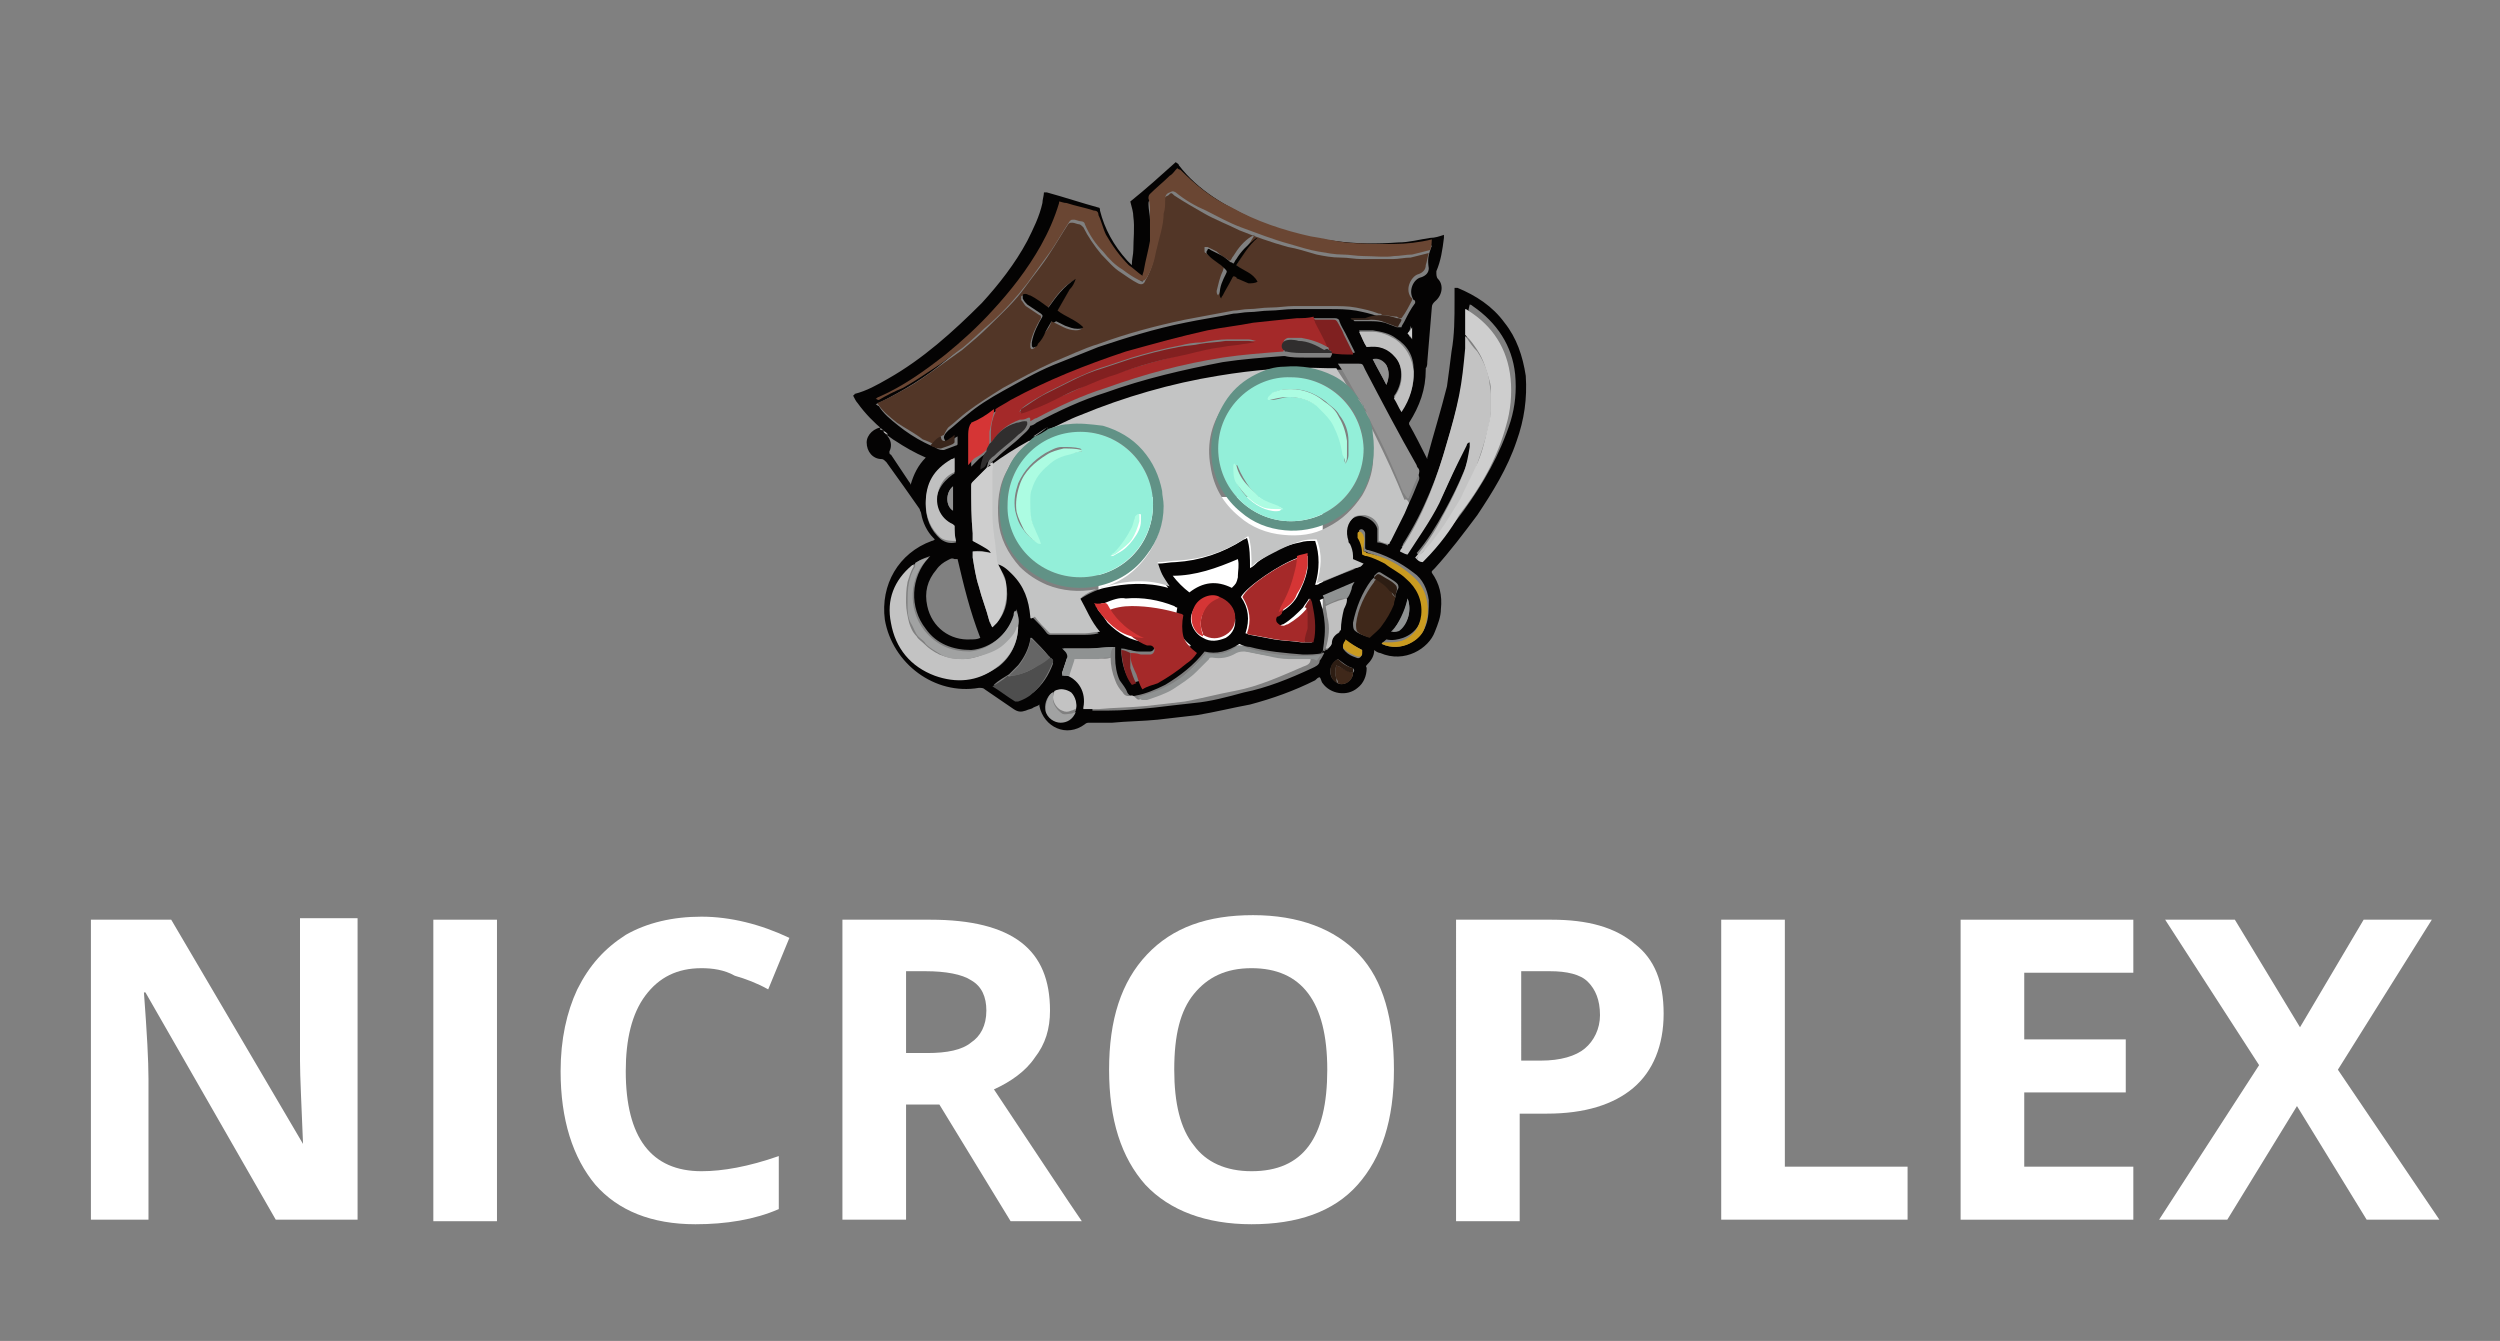 <?xml version="1.0" encoding="utf-8"?>
<!-- Generator: Adobe Illustrator 26.5.0, SVG Export Plug-In . SVG Version: 6.00 Build 0)  -->
<svg version="1.1" id="Layer_1" xmlns="http://www.w3.org/2000/svg" xmlns:xlink="http://www.w3.org/1999/xlink" x="0px" y="0px"
	 viewBox="0 0 165 88.5" style="enable-background:new 0 0 165 88.5;" xml:space="preserve">
<rect x="0" y="0" width="165" height="88.5" fill="#808080" stroke="none"/>
<style type="text/css">
	.st0{fill:#FFFFFF;}
	.st1{fill:#040303;}
	.st2{fill:#C0C0C0;}
	.st3{fill:#523627;}
	.st4{fill:#C3C4C4;}
	.st5{fill:#A42929;}
	.st6{fill:#C4C3C3;}
	.st7{fill:#6A4633;}
	.st8{fill:#C3C3C3;}
	.st9{fill:#CECECE;}
	.st10{fill:#A52929;}
	.st11{fill:#929292;}
	.st12{fill:#A1A2A2;}
	.st13{fill:#3F281A;}
	.st14{fill:#8F9292;}
	.st15{fill:#4E4E4E;}
	.st16{fill:#CA9B20;}
	.st17{fill:#D53535;}
	.st18{fill:#7F2020;}
	.st19{fill:#302E2E;}
	.st20{fill:#656565;}
	.st21{fill:#39251B;}
	.st22{fill:#2D1D13;}
	.st23{fill:#030201;}
	.st24{fill:#619286;}
	.st25{fill:#822020;}
	.st26{fill:#93EFD9;}
	.st27{fill:#ACFCE2;}
	.st28{enable-background:new    ;}
</style>
<g>
	<rect x="72.5" y="32.8" class="st0" width="14.8" height="9.8"/>
	<g>
		<g>
			<path class="st1" d="M58.3,28.4c-0.6-0.5-1.2-1.1-1.7-1.8c-0.1-0.1-0.2-0.3-0.3-0.5c0,0,0.1,0,0.1-0.1c0.8-0.2,1.5-0.6,2.2-1
				c2.3-1.3,4.3-3.1,6.2-5c1.1-1.2,2.2-2.6,3-4.1c0.4-0.8,0.8-1.6,1-2.5c0-0.2,0.1-0.5,0.1-0.7c0,0,0.1,0,0.2,0
				c1.1,0.3,2.3,0.7,3.4,1c0.1,0,0.1,0.1,0.1,0.2c0.3,1.2,0.9,2.3,1.8,3.3c0.1,0.1,0.1,0.1,0.3,0.3c0-0.4,0.1-0.7,0.1-1
				c0-0.7,0.1-1.5,0-2.2c0-0.3-0.1-0.6-0.2-1c1-0.8,2-1.7,3-2.6c0.1,0.1,0.2,0.1,0.2,0.2c1.3,1.7,3.1,2.7,5,3.6
				c1.7,0.7,3.4,1.2,5.3,1.4c1.4,0.2,2.8,0.2,4.2,0.1c0.7,0,1.4-0.2,2.1-0.3c0.3,0,0.6-0.1,0.9-0.2c0,0.1,0,0.1,0,0.2
				c-0.1,0.8-0.2,1.5-0.5,2.2c0,0,0,0.1,0,0.1c0,0.1,0,0.3,0.1,0.4c0.4,0.4,0.3,1.1-0.2,1.5c-0.1,0.1-0.2,0.2-0.2,0.4
				c-0.1,1.2-0.2,2.4-0.3,3.6c0,0.1,0,0.3-0.1,0.4c0,0,0,0.1,0,0.1c0,1.3-0.4,2.4-1.1,3.5c0,0,0,0,0,0.1c0.4,0.7,0.8,1.5,1.2,2.3
				c0,0,0-0.1,0-0.1c0.4-1.5,0.9-3.1,1.3-4.7c0.1-0.7,0.2-1.5,0.3-2.3C96,22.1,96,21,96,19.8c0-0.2,0-0.5,0-0.8c0.1,0,0.1,0,0.2,0
				c1.2,0.5,2.3,1.2,3.1,2.3c0.8,1,1.2,2.2,1.4,3.5c0.1,1.5-0.1,2.9-0.6,4.3c-0.6,1.8-1.6,3.4-2.6,4.9c-0.9,1.2-1.8,2.4-2.8,3.5
				c0,0-0.1,0.1-0.2,0.2c0,0,0,0.1,0,0.1c0.5,0.7,0.7,1.5,0.6,2.4c0,0.5-0.2,1-0.4,1.5c-0.4,1.1-2,2.1-3.6,1.4
				c-0.1,0-0.3-0.1-0.4-0.2c0,0.4-0.2,0.7-0.5,1c-0.1,0.1,0,0.1,0,0.2c0,0.5-0.2,1-0.6,1.3c-0.7,0.6-1.8,0.4-2.3-0.3
				c-0.1-0.1-0.1-0.3-0.2-0.4c-0.1,0-0.2,0.1-0.3,0.2c-1.4,0.7-2.8,1.2-4.3,1.6c-1.1,0.2-2.3,0.5-3.5,0.7c-0.9,0.1-1.7,0.2-2.6,0.3
				c-1,0.1-2,0.1-3,0.2c-0.5,0-1,0-1.5,0c-0.1,0-0.2,0-0.3,0.1c-1.2,0.9-2.7,0.2-3-1.2c0,0,0,0,0-0.1c-0.1,0.1-0.2,0.1-0.4,0.2
				c-0.1,0.1-0.3,0.1-0.5,0.2c-0.3,0.1-0.5,0.1-0.8-0.1c-0.6-0.4-1.3-0.9-1.9-1.3c-0.1-0.1-0.2-0.1-0.4-0.1
				c-2.9,0.5-5.7-1.6-6.2-4.5c-0.3-2.3,0.9-4.4,3.1-5.2c0,0,0.1,0,0.2-0.1c0,0-0.1-0.1-0.1-0.1c-0.4-0.4-0.7-1-0.8-1.6
				c0-0.1-0.1-0.2-0.1-0.3c-0.7-1-1.4-2-2.2-3.1c-0.1-0.1-0.2-0.2-0.3-0.2c-0.6,0-1-0.5-1-1.1c0-0.5,0.5-1,1.1-1
				C57.9,28.3,58.1,28.4,58.3,28.4c0,0.1,0.1,0.2,0.2,0.3c0.3,0.3,0.4,0.7,0.2,1.1c0,0.1,0,0.2,0.1,0.2c0.4,0.6,0.8,1.2,1.2,1.8
				c0,0,0.1,0.1,0.1,0.2c0.2-0.7,0.5-1.3,1-1.8c-0.7-0.3-1.4-0.7-2-1.1c-0.2-0.1-0.4-0.3-0.6-0.4C58.6,28.6,58.4,28.5,58.3,28.4z
				 M87.4,43c0,0-0.1,0-0.1,0.1c-0.4,0.1-0.9,0.1-1.3,0.1c-1.2-0.1-2.4-0.2-3.5-0.5c-0.2,0-0.5-0.1-0.7-0.2C81,43,80.3,43.2,79.5,43
				c0,0,0,0,0,0c-0.7,0.9-1.6,1.6-2.6,2.2c-0.6,0.3-1.3,0.6-1.9,0.7c-0.3,0.1-0.5,0-0.6-0.2c-0.1-0.3-0.3-0.5-0.5-0.8
				c-0.2-0.4-0.3-1-0.3-1.5c0-0.2,0-0.5,0-0.7c-0.6,0-1.1,0.1-1.7,0.1c-0.5,0-1.1,0-1.7,0c0.1,0.1,0.1,0.1,0.2,0.2
				c0.1,0.1,0.2,0.3,0.1,0.5c-0.1,0.3-0.2,0.6-0.3,0.9c0,0,0,0.1,0,0.2c0.2,0,0.3,0,0.5,0c0,0,0.1,0,0.1,0c0.9,0.3,1.5,1.2,1.3,2.2
				c0,0,0,0.1,0,0.1c0.3,0,0.7,0,1,0c1,0,2.1-0.1,3.1-0.2c0.8-0.1,1.7-0.2,2.6-0.3c1.1-0.1,2.2-0.4,3.3-0.7c1.5-0.3,3-0.9,4.5-1.6
				c0.2-0.1,0.5-0.2,0.5-0.5c0.1-0.1,0.2-0.3,0.3-0.5C87.3,43.1,87.3,43,87.4,43C87.4,42.9,87.4,42.9,87.4,43l0.1-0.1
				c0.2,0,0.2-0.2,0.3-0.3c0-0.3,0.2-0.6,0.5-0.8c0,0,0.1,0,0.1-0.1c0-0.5,0-0.9,0.2-1.4c0-0.2,0.1-0.4,0.2-0.6
				c0.1-0.2,0.1-0.3,0.2-0.5c0.1-0.2,0.2-0.3,0.2-0.5c0,0,0,0,0,0c-0.7,0.3-1.4,0.6-2.1,0.9c0.1,0.2,0.1,0.4,0.2,0.6
				c0,0.2,0.1,0.5,0.1,0.7c0.1,0.7,0,1.4-0.1,2.1C87.4,42.9,87.4,42.9,87.4,43z M89.3,44.4c0.1-0.1,0.1-0.2,0-0.3
				c-0.4-0.1-0.7-0.4-1-0.6c-0.3,0.2-0.5,0.5-0.5,0.8c0,0.4,0.2,0.6,0.5,0.8C88.7,45.3,89.3,44.9,89.3,44.4z M69.5,45.7L69.5,45.7
				c-0.3,0.1-0.6,0.7-0.5,1.1c0.1,0.4,0.5,0.8,1,0.8c0.4,0,0.8-0.2,1-0.7c0.1-0.3,0-0.8-0.3-1.1C70.4,45.5,69.9,45.4,69.5,45.7
				C69.6,45.7,69.6,45.7,69.5,45.7z M87.9,23.2c0.5,0,1,0,1.5,0.1c0,0,0-0.1,0-0.1c-0.2-0.4-0.4-0.8-0.6-1.2
				c-0.1-0.2-0.3-0.5-0.4-0.8c0-0.1-0.1-0.2-0.3-0.2c-0.4,0-0.9,0-1.3,0c-0.4,0-0.7,0-1.1,0.1c-0.9,0.1-1.9,0.2-2.9,0.3
				c-1,0.1-2,0.3-3,0.5c-1.8,0.3-3.6,0.8-5.4,1.4c-2.6,0.8-5.1,1.9-7.6,3.2c-0.3,0.2-0.7,0.4-1,0.6c-0.5,0.3-1,0.6-1.5,0.9
				c0,0-0.1,0.1-0.1,0.2c0,0.2-0.1,0.5-0.1,0.7c0,0.6,0,1.2,0,1.7c0,0,0,0.1,0,0.2c0.2-0.2,0.3-0.3,0.5-0.5c0.2-0.2,0.5-0.4,0.7-0.5
				c0,0.1,0,0.1,0,0.2c0,0.3-0.1,0.6-0.2,0.9c-0.3,0.3-0.6,0.6-0.9,0.9c-0.1,0.1-0.1,0.1-0.1,0.3c0,1,0,2.1,0.1,3.1
				c0,0.2,0,0.4,0,0.5c0.9,0.4,1.1,0.5,1.2,0.8c-0.4-0.1-0.7-0.2-1.2-0.1c0,0.1,0,0.2,0,0.4c0.1,0.6,0.2,1.3,0.4,1.9
				c0.2,0.8,0.5,1.5,0.7,2.3c0,0.1,0.1,0.2,0.2,0.4c0.1-0.1,0.2-0.2,0.3-0.3c0.6-0.7,0.8-1.6,0.6-2.6c0-0.4-0.3-0.8-0.5-1.2
				c0-0.1-0.1-0.2-0.1-0.3c0.4,0.1,0.8,0.4,1.1,0.7c0.7,0.8,1.1,1.7,1.2,2.8c0,0.1,0,0.2,0.1,0.3c0.3,0.3,0.6,0.6,0.9,1
				c0,0,0.1,0.1,0.2,0.1c0.7,0,1.5,0,2.2,0c0.3,0,0.6,0,1-0.1c-0.6-0.6-0.9-1.4-1.3-2.2c0.4-0.3,1.2-0.7,1.7-0.8
				c1.4-0.3,2.8-0.4,4.2,0c-0.2-0.3-0.4-0.5-0.5-0.8c-0.1-0.2-0.2-0.5-0.3-0.8c0,0,0.1,0,0.1,0c0.4,0,0.8-0.1,1.2-0.1
				c1.6-0.1,3.1-0.6,4.5-1.5c0,0,0.1,0,0.2-0.1c0.2,0.6,0.2,1.3,0.2,2c0.2-0.1,0.4-0.3,0.5-0.4c0.8-0.6,1.7-1.1,2.8-1.3
				c0.3-0.1,0.6-0.1,1-0.1c0.3,0.9,0.3,1.9,0,2.9c0.1,0,0.2,0,0.3-0.1c0.7-0.3,1.4-0.6,2.2-0.9c0.2-0.1,0.3-0.2,0.5-0.2
				c0,0,0.1-0.1,0.1-0.1c-0.2-0.1-0.5-0.2-0.7-0.3c0-0.1,0-0.1,0-0.2c0-0.3,0-0.5-0.2-0.8c0,0-0.1-0.1-0.1-0.2
				c-0.3-0.6-0.1-1.2,0.4-1.6c0.2-0.1,0.4-0.2,0.7-0.1c0.4,0.1,0.8,0.4,0.9,0.8c0,0.2,0,0.5,0,0.7c0,0.1,0,0.2,0,0.2
				c0.2,0,0.5,0.1,0.7,0.2c0-0.1,0.1-0.1,0.1-0.2c0.3-0.6,0.6-1.2,0.9-1.8c0.1-0.2,0.2-0.4,0.3-0.7c0,0,0-0.1,0.1-0.1
				c0.2-0.4,0.4-0.9,0.6-1.4c0.1-0.2,0.1-0.3,0-0.5c0-0.1-0.1-0.2-0.1-0.2c-1.1-2.1-2.2-4.2-3.4-6.3c-0.2-0.4-0.1-0.4-0.6-0.4
				c0,0,0,0-0.1,0c-0.4,0-0.7,0-1.1,0c-0.2,0-0.4,0-0.6,0c-2.4,0-4.8,0.1-7.2,0.5c-3.1,0.5-6.2,1.4-9.1,2.6c-0.7,0.3-1.4,0.7-2.2,1
				c-0.3,0.1-0.6,0.3-0.9,0.5c-0.1,0-0.2,0.1-0.3,0.1c-0.8,0.5-1.7,1-2.5,1.6c-0.1,0-0.2,0.1-0.3,0.2c0,0,0-0.1,0.1-0.2
				c0.1-0.2,0.3-0.3,0.5-0.5c0.5-0.5,1.1-0.9,1.6-1.4c0.2-0.2,0.5-0.4,0.6-0.7c0.1,0,0.3-0.1,0.4-0.2c1.5-0.8,3-1.5,4.6-2
				c2.5-0.9,5.1-1.5,7.7-2c1.3-0.2,2.7-0.3,4-0.4c0,0,0.1,0,0.1,0c0.4,0.1,0.9,0.1,1.3,0.1c0.3,0,0.6,0,1,0c0.2,0,0.5,0,0.7,0
				C88,23.3,87.9,23.2,87.9,23.2z M79.4,42.1c0.5,0.3,1,0.2,1.5,0c0.5-0.3,0.7-0.8,0.6-1.4s-0.4-0.9-1-1.1c-0.5-0.2-1.5,0-1.8,0.8
				C78.4,41,78.8,41.8,79.4,42.1z M69.3,43.4C69.3,43.3,69.2,43.3,69.3,43.4c-0.4-0.5-0.8-0.9-1.2-1.3c0,0,0,0-0.1,0
				c0,0,0,0.1,0,0.1c-0.1,0.6-0.4,1.2-0.8,1.7c-0.2,0.2-0.4,0.4-0.6,0.6c-0.3,0.2-0.7,0.4-1,0.7c0.5,0.3,1,0.7,1.5,1
				c0,0,0.1,0,0.2,0c0.3-0.2,0.6-0.3,0.9-0.5c0.6-0.5,1-1.1,1.3-1.9C69.5,43.6,69.5,43.5,69.3,43.4z M92.1,39.4
				c0-0.2,0.1-0.4,0.2-0.6c0-0.1,0-0.2-0.1-0.3c-0.2-0.2-0.6-0.4-0.9-0.6C91,37.7,91,37.7,90.7,38c0,0,0,0.1,0,0.1
				c0,0-0.1,0.1-0.2,0.2c-0.6,0.8-1,1.8-1.2,2.8c0,0.2,0,0.4,0.1,0.5c0.2,0.2,0.5,0.3,0.8,0.4c0.3-0.2,0.6-0.5,0.8-0.8
				c0.3-0.4,0.6-0.9,0.8-1.4C92,39.8,92,39.6,92.1,39.4z M85.7,36.8c-1.2,0.4-3.4,1.9-3.8,2.6c0.5,0.7,0.6,1.5,0.3,2.4
				c0.1,0,0.2,0.1,0.3,0.1c0.5,0.1,1.1,0.2,1.6,0.3c0.6,0.1,1.2,0.1,1.8,0.2h0c0,0,0,0,0.1,0c0.1,0,0.3,0,0.5,0c0.1,0,0.1,0,0.1-0.1
				c0-0.3,0.1-0.7,0.1-1c0-0.5-0.1-1-0.2-1.5c0-0.1,0-0.1-0.1-0.3c-0.1,0.2-0.3,0.4-0.4,0.6c-0.4,0.4-0.8,0.8-1.3,1.1
				c-0.1,0-0.2,0.1-0.3,0.1c-0.1,0-0.3,0-0.4-0.2c-0.1-0.1,0-0.3,0-0.4c0,0,0.1-0.1,0.2-0.1c0,0,0.1-0.1,0.1-0.1
				c0.5-0.2,1-0.6,1.3-1.1c0.3-0.6,0.6-1.2,0.7-1.9c0-0.2,0-0.5,0-0.8C86.1,36.6,85.9,36.7,85.7,36.8z M67.2,41.3
				c0-0.4,0-0.7-0.1-1.1c0,0.1-0.1,0.2-0.1,0.3c-0.4,1.3-1.6,2.3-2.9,2.4c-1.2,0-2.3-0.4-3-1.4c-1.1-1.4-1-3.4,0.2-4.7
				c0,0,0,0,0.1-0.1c-0.3,0.1-0.6,0.2-0.9,0.4c0,0-0.1,0-0.1,0.1c-1.2,1-1.7,2.2-1.4,3.8c0.3,1.7,1.3,2.9,2.9,3.5
				c1.4,0.5,2.7,0.4,4-0.5C66.7,43.4,67.2,42.4,67.2,41.3z M72.9,39.8c-0.2,0-0.4,0.1-0.5,0.3c0,0,0,0.1,0.1,0.2
				c0.2,0.2,0.4,0.5,0.6,0.8c0.7,0.7,1.5,1.2,2.6,1.3c0.1,0,0.2,0,0.2,0c0.2,0,0.3,0.2,0.3,0.3c0,0.1-0.1,0.3-0.3,0.3
				c-0.1,0-0.2,0-0.3,0c-0.1,0-0.2,0-0.3,0c-0.2,0-0.4,0-0.7-0.1c-0.2,0-0.3-0.1-0.6-0.1c0,1,0.3,1.8,0.7,2.3c0.1,0,0.2-0.1,0.3-0.1
				c0.3-0.1,0.7-0.2,1-0.4c0.7-0.3,1.3-0.8,1.9-1.3c0.2-0.2,0.5-0.4,0.7-0.7c-0.4-0.3-0.7-0.7-0.9-1.1c-0.1-0.5-0.1-0.9,0-1.4
				c0,0-0.1,0-0.2-0.1c-1-0.4-2.1-0.6-3.2-0.5C73.9,39.4,73.4,39.6,72.9,39.8z M96.8,21.9c0,0.3,0,0.5,0,0.8c-0.1,1-0.2,2.1-0.4,3.1
				c-0.2,1-0.5,2.1-0.8,3.1c-0.7,2.5-1.6,4.8-3,7c0,0,0,0.1-0.1,0.2c0.2,0.1,0.3,0.1,0.5,0.2c0,0,0,0,0,0c0.8-1.1,1.5-2.2,2.1-3.4
				c0.4-0.8,0.8-1.7,1.2-2.6c0.2-0.4,0.4-0.8,0.6-1.2c0-0.1,0.1-0.2,0.2-0.2c0,0.1,0,0.2,0,0.3c0,0.6-0.2,1.1-0.4,1.7
				c-0.4,1-0.9,2-1.4,2.9c-0.5,0.9-1.1,1.9-1.8,2.7c0,0,0,0,0,0c0,0,0.1,0.1,0.1,0.1c0.1,0.1,0.2,0.2,0.3,0.3c0,0,0.1-0.1,0.1-0.1
				c0.9-1,1.8-2,2.6-3.1c1.3-1.8,2.4-3.7,3.1-5.9c0.3-1,0.4-2,0.3-3.1c-0.2-1.9-1.2-3.4-2.8-4.5c0,0-0.1-0.1-0.2-0.1
				C96.8,20.9,96.8,21.4,96.8,21.9z M94.4,16.5c0-0.1,0.1-0.2,0.1-0.3c-0.8,0.2-1.7,0.3-2.5,0.3c-1,0-2.1,0-3.2-0.1
				c-0.8-0.1-1.5-0.2-2.3-0.4c-1.8-0.4-3.6-1-5.2-1.9c-1.2-0.7-2.4-1.5-3.4-2.5c0,0-0.1-0.1-0.2-0.1c-0.2,0.1-0.3,0.3-0.5,0.5
				c-0.4,0.4-0.9,0.8-1.3,1.2c-0.1,0.1-0.1,0.1-0.1,0.3c0,0.3,0.1,0.7,0.1,1c0,0.5,0,1,0,1.5c0,0.1,0,0.2,0,0.3
				c-0.1,0.6-0.3,1.3-0.4,1.9c0,0.1-0.1,0.2-0.1,0.4c-0.3-0.2-0.6-0.5-0.9-0.7c-0.6-0.5-1.1-1.2-1.5-2c-0.2-0.4-0.4-0.9-0.5-1.3
				c0-0.2-0.1-0.3-0.3-0.3c-0.6-0.1-1.2-0.3-1.8-0.5c-0.1,0-0.3-0.1-0.5-0.1c0,0,0,0,0,0.1c-0.2,1-0.7,1.9-1.2,2.8
				c-0.9,1.6-2,3-3.2,4.3c-0.9,1-2,2-3.1,2.9c-1.3,1.1-2.8,2-4.4,2.8c0,0-0.1,0-0.2,0.1c0.1,0,0.1,0.1,0.2,0.1
				c0.3,0.5,0.8,0.9,1.3,1.3c0.5,0.4,1.1,0.8,1.7,1.1c0.2,0.1,0.4,0.2,0.7,0.3c0.1,0.1,0.3,0.2,0.5,0.2c0,0,0.1,0,0.1,0
				c0.3-0.1,0.5-0.2,0.8-0.3c0,0,0.1,0,0.1-0.1c0-0.1,0-0.3,0-0.5c-0.2,0.1-0.3,0.2-0.4,0.3c-0.3,0.2-0.4,0.1-0.5-0.2
				c0-0.2,0.1-0.3,0.3-0.5c0.4-0.3,0.8-0.7,1.2-1c0.7-0.6,1.5-1.1,2.4-1.6c1.1-0.6,2.1-1.2,3.3-1.7c1-0.4,2-0.8,3-1.2
				c1.8-0.6,3.7-1.2,5.7-1.6c0.5-0.1,1-0.2,1.6-0.3s1.1-0.2,1.6-0.3c0.3,0,0.7-0.1,1-0.1c0.5,0,0.9-0.1,1.4-0.1c0.5,0,1-0.1,1.6-0.1
				c0.8,0,1.6,0,2.4,0c0.5,0,1.1,0,1.7,0.1c0.5,0.1,1,0.2,1.5,0.4c0.1,0,0.2,0,0.2,0.1c-0.3,0-0.6,0-0.9,0.1c-0.3,0-0.7,0-1,0
				c0,0,0,0,0,0c0,0,0.1,0.1,0.1,0.1c0.3,0,0.7,0,1,0c0.3,0,0.6,0,1,0.1c0.3,0.1,0.5,0.2,0.8,0.3c0.1,0,0.2,0,0.3,0
				c0-0.1,0.1-0.2,0.2-0.4c0.2-0.4,0.4-0.8,0.7-1.2c0,0,0-0.1,0-0.1c0,0,0-0.1-0.1-0.1c-0.4-0.6,0-1.4,0.5-1.5
				c0.3-0.1,0.5-0.3,0.5-0.6C94.2,17.1,94.3,16.8,94.4,16.5z M63.2,36.9c-0.1,0-0.1,0-0.2,0c-0.2-0.1-0.3,0-0.5,0.1
				c-0.2,0.1-0.5,0.3-0.7,0.6c-0.6,0.7-0.8,1.5-0.6,2.4c0.3,1.4,1.5,2.3,2.9,2.2c0.2,0,0.4,0,0.6-0.1C64,40.3,63.6,38.6,63.2,36.9z
				 M90.2,22.9c0,0,0.1,0,0.1,0c0.7-0.1,1.3,0,1.8,0.6c0.5,0.7,0.5,1.7,0,2.5c0,0-0.1,0.1-0.1,0.2c0.2,0.3,0.3,0.6,0.5,0.9
				c0.5-0.8,0.9-1.7,0.8-2.7c0-0.9-0.4-1.6-1.2-2.1c-0.4-0.3-0.9-0.4-1.5-0.5c-0.3,0-0.6,0-0.9,0C89.9,22.3,90,22.6,90.2,22.9z
				 M63,34.7c0,0-0.1,0-0.1,0c-1-0.4-1.4-1.4-0.9-2.4c0.2-0.4,0.5-0.7,0.9-1c0,0,0.1,0,0.1-0.1c0-0.3,0-0.6,0-0.9
				c-0.1,0-0.1,0-0.2,0.1c-1.1,0.6-1.7,1.6-1.7,2.9c0,0.9,0.3,1.7,1,2.3c0.3,0.2,0.6,0.3,1,0.2C63,35.3,63,35,63,34.7z M91.2,42.5
				L91.2,42.5c1.3,0.6,2.6-0.3,2.9-1.2c0.2-0.5,0.2-1.1,0.2-1.7c-0.1-0.7-0.4-1.4-1-1.8c-0.9-0.7-1.9-1.2-3-1.5
				c-0.1,0-0.1,0-0.2-0.1c0-0.1,0-0.2,0-0.3c0-0.2,0-0.5,0-0.7c0-0.1-0.1-0.2-0.1-0.2c-0.1-0.1-0.2-0.1-0.3,0c0,0.1,0,0.2,0,0.3
				c0.1,0.3,0.3,0.7,0.3,1.1c0.1,0,0.2,0,0.3,0.1c0.4,0.1,0.9,0.3,1.2,0.5c0.5,0.3,1,0.6,1.4,1c0.7,0.6,1.1,1.4,1,2.4
				c-0.1,0.8-0.5,1.4-1.3,1.7c-0.3,0.1-0.7,0.2-1.1,0.1C91.3,42.4,91.2,42.4,91.2,42.5z M78.5,39.1c0.9-0.7,1.8-0.8,2.8-0.3
				c0.3-0.3,0.3-0.3,0.4-0.7c0,0,0-0.1,0-0.1c0-0.3,0.1-0.7,0-1.1c-1.4,0.6-2.8,1.1-4.3,1.1C77.7,38.4,78.1,38.8,78.5,39.1z
				 M90.6,23.7c0.3,0.6,0.6,1.1,0.9,1.7c0.2-0.5,0.2-0.9,0-1.3C91.3,23.8,91,23.6,90.6,23.7z M92.9,39.5c-0.1,0.8-0.5,1.6-1.1,2.2
				c0.2,0,0.4,0,0.5-0.1C92.9,41.2,93.2,40.3,92.9,39.5z M89.9,42.9c-0.4-0.2-0.7-0.4-1.1-0.6c0,0-0.1,0.1-0.1,0.2
				c-0.1,0.2-0.1,0.3,0.1,0.5c0.2,0.2,0.4,0.3,0.7,0.4c0.2,0.1,0.3,0,0.4-0.2C89.9,43,89.9,42.9,89.9,42.9z M62.9,33.7
				c0-0.5,0-1,0-1.6C62.4,32.5,62.4,33.4,62.9,33.7z M92.9,22c0.1,0.1,0.1,0.2,0.2,0.3c0-0.3,0.1-0.5,0-0.8
				C93.1,21.7,93,21.9,92.9,22z"/>
			<path class="st2" d="M58.6,28.7c-0.1-0.1-0.2-0.1-0.3-0.2c0,0,0,0,0.1,0C58.4,28.5,58.6,28.6,58.6,28.7
				C58.6,28.7,58.6,28.7,58.6,28.7z"/>
			<path class="st3" d="M91.2,20.8c0-0.1-0.1-0.1-0.2-0.1c-0.5-0.2-1-0.3-1.5-0.4c-0.5-0.1-1.1-0.1-1.7-0.1c-0.8,0-1.6,0-2.4,0
				c-0.5,0-1,0.1-1.6,0.1c-0.5,0-0.9,0.1-1.4,0.1c-0.3,0-0.7,0.1-1,0.1c-0.5,0.1-1.1,0.2-1.6,0.3s-1.1,0.2-1.6,0.3
				c-1.9,0.4-3.8,0.9-5.7,1.6c-1,0.3-2,0.8-3,1.2c-1.1,0.5-2.2,1.1-3.3,1.7c-0.8,0.5-1.6,1-2.4,1.6c-0.4,0.3-0.8,0.7-1.2,1
				c-0.1,0.1-0.2,0.3-0.3,0.5c-0.3,0.1-0.5,0.4-0.7,0.6c-0.2-0.1-0.4-0.2-0.7-0.3c-0.5-0.4-1.1-0.7-1.7-1.1c-0.5-0.4-1-0.8-1.3-1.3
				c0.5-0.2,1.1-0.5,1.6-0.8c0.6-0.3,1.2-0.7,1.9-1.2c0.7-0.5,1.4-1,2.1-1.5c0.6-0.5,1.2-1,1.8-1.6c0.8-0.8,1.7-1.6,2.4-2.6
				c0.5-0.7,1.1-1.4,1.6-2.2c0.4-0.6,0.8-1.3,1.2-1.9c0.1-0.1,0.1-0.1,0.3-0.1c0.1,0,0.3,0.1,0.4,0.1c0.1,0,0.2,0.1,0.3,0.2
				c0.3,0.6,0.7,1.2,1.2,1.8c0.4,0.4,0.8,0.9,1.3,1.2c0.3,0.2,0.7,0.5,1.1,0.7c0.2,0.1,0.4,0.1,0.5-0.2c0.3-0.5,0.5-1.1,0.6-1.7
				c0.2-0.8,0.4-1.6,0.5-2.5c0-0.2,0.1-0.5,0.1-0.8c0-0.3,0-0.5,0.3-0.6c0,0,0,0,0,0c0.2-0.2,0.2-0.2,0.4,0c0.6,0.4,1.3,0.8,2,1.2
				s1.5,0.7,2.3,1.1c1,0.4,2.1,0.8,3.2,1.1c0.6,0.1,1.2,0.3,1.9,0.5c0.5,0.1,1,0.2,1.6,0.2c0.5,0,0.9,0.1,1.4,0.1c0.6,0,1.3,0,2,0
				c0.4,0,0.8-0.1,1.2-0.1c0.4-0.1,0.8-0.2,1.2-0.3c-0.1,0.3-0.1,0.5-0.2,0.8c0,0.3-0.2,0.5-0.5,0.6c-0.4,0.1-0.9,0.9-0.5,1.5
				c0,0,0.1,0.1,0.1,0.1c0,0,0,0.1,0,0.1c-0.2,0.4-0.4,0.8-0.7,1.2c-0.1,0-0.2,0-0.3-0.1C91.9,20.9,91.6,20.8,91.2,20.8z M69.4,21.2
				c0.1,0,0.1,0,0.2,0.1c0.2,0.1,0.4,0.2,0.6,0.3c0.2,0.1,0.5,0.2,0.8,0.2c0.1,0,0.2,0,0.4-0.1c-0.5-0.5-1.1-0.7-1.7-1.1
				c0.1-0.2,0.3-0.5,0.4-0.7c0.1-0.2,0.3-0.5,0.4-0.7c0.1-0.2,0.3-0.4,0.4-0.7c-0.8,0.4-1.3,1.2-1.8,1.9c-0.4-0.3-0.8-0.5-1.2-0.8
				c-0.1,0-0.2-0.1-0.3-0.1c-0.1,0-0.2,0-0.2,0.1c0,0.1,0,0.2,0,0.2c0.1,0.1,0.2,0.3,0.3,0.4c0.3,0.2,0.6,0.4,0.9,0.6
				c0,0,0.1,0,0.1,0.1c0,0,0,0.1,0,0.1c-0.3,0.5-0.6,1.1-0.7,1.7c0,0,0,0.1,0,0.2c0,0.1,0.1,0.2,0.2,0.1c0.1,0,0.1-0.1,0.2-0.2
				c0.2-0.3,0.3-0.5,0.5-0.8C69.2,21.7,69.3,21.5,69.4,21.2z M81.6,17.5c0.4-0.7,0.8-1.3,1.2-2l0,0c-0.1,0-0.1,0.1-0.2,0.1
				c-0.5,0.3-0.9,0.8-1.2,1.3c-0.1,0.1-0.1,0.2-0.2,0.3c-0.1,0-0.1,0-0.2-0.1c-0.2-0.1-0.5-0.3-0.7-0.5c-0.2-0.1-0.4-0.2-0.6-0.3
				c-0.1,0-0.2,0-0.2,0c0,0,0,0.2,0,0.3c0,0,0,0.1,0.1,0.1c0.3,0.3,0.7,0.5,1,0.8c0.2,0.1,0.2,0.1,0.1,0.4c-0.2,0.4-0.3,0.9-0.4,1.3
				c0,0.1,0,0.2,0.1,0.3c0-0.1,0.1-0.1,0.1-0.2c0.2-0.4,0.4-0.7,0.6-1.1c0.1-0.2,0.1-0.2,0.3-0.1c0,0,0.1,0,0.1,0.1
				c0.2,0.1,0.5,0.2,0.7,0.3c0.2,0,0.4,0.1,0.6-0.1C82.7,18.1,82.1,18,81.6,17.5z"/>
			<path class="st4" d="M93,33.2c-0.1,0.2-0.2,0.5-0.3,0.7c-0.3,0.6-0.6,1.2-0.9,1.8c0,0-0.1,0.1-0.1,0.2c-0.2,0-0.5-0.1-0.7-0.2
				c0-0.1,0-0.2,0-0.2c0-0.2,0-0.5,0-0.7c-0.1-0.4-0.4-0.7-0.9-0.8c-0.2,0-0.5,0-0.7,0.1c-0.5,0.4-0.6,1-0.4,1.6
				c0,0.1,0,0.1,0.1,0.2c0.1,0.2,0.2,0.5,0.2,0.8c0,0,0,0.1,0,0.2c0.2,0.1,0.5,0.2,0.7,0.3c0,0-0.1,0.1-0.1,0.1
				c-0.1,0.1-0.3,0.2-0.5,0.2c-0.7,0.3-1.4,0.6-2.2,0.9c0,0-0.1,0-0.3,0.1c0.3-1,0.4-1.9,0-2.9c-0.3,0-0.7,0-1,0.1
				c-1,0.3-1.9,0.8-2.8,1.3c-0.2,0.1-0.3,0.2-0.5,0.4c0-0.7,0-1.4-0.2-2c0,0-0.1,0-0.2,0.1c-1.3,0.9-2.8,1.4-4.5,1.5
				c-0.4,0-0.8,0.1-1.2,0.1c0,0-0.1,0-0.1,0c0.1,0.3,0.2,0.6,0.3,0.8c0.1,0.2,0.3,0.5,0.5,0.8c-1.4-0.5-2.8-0.4-4.2,0
				c-0.5,0.1-1.3,0.4-1.7,0.8c0.4,0.7,0.7,1.5,1.3,2.2c-0.4,0-0.7,0.1-1,0.1c-0.7,0-1.5,0-2.2,0c-0.1,0-0.1,0-0.2-0.1
				c-0.3-0.3-0.6-0.6-0.9-1C68,40.9,68,40.8,68,40.7c-0.1-1.1-0.4-2-1.2-2.8c-0.3-0.3-0.6-0.6-1.1-0.7c0-0.3-0.1-0.7-0.1-1
				c-0.1-0.6-0.2-1.3-0.2-2c0-0.9,0-1.8,0-2.8c0,0,0-0.1,0-0.1c0-0.2,0-0.4,0-0.6c0.8-0.6,1.6-1.1,2.5-1.6c0.1,0,0.2-0.1,0.3-0.1
				c0,0,0,0,0.1,0c-0.1,0.1-0.2,0.2-0.4,0.3c-0.6,0.4-1.1,1-1.4,1.7c-0.6,1-0.7,2.2-0.6,3.4c0.1,1.1,0.6,2.1,1.4,3
				c0.5,0.5,1.1,0.9,1.8,1.2c1,0.4,2.1,0.5,3.2,0.3c1.3-0.3,2.4-0.9,3.3-2.1c0.7-0.9,1.1-2,1.1-3.2c0-0.3,0-0.6-0.1-1
				c-0.1-1-0.6-1.9-1.3-2.7c-0.7-0.8-1.5-1.3-2.6-1.6c-0.7-0.2-1.5-0.2-2.3-0.1c-0.4,0-0.8,0.2-1.3,0.3c0,0,0,0,0-0.1
				c0.7-0.3,1.4-0.7,2.2-1c2.9-1.2,6-2.1,9.1-2.6c2.4-0.4,4.8-0.6,7.2-0.5c0.2,0,0.4,0,0.6,0c0.1,0.2,0.3,0.5,0.5,0.8
				c0.3,0.5,0.5,0.9,0.8,1.4l0,0l0,0c-0.4-0.6-1-1-1.6-1.4c-1-0.5-2-0.7-3.2-0.6c-0.7,0.1-1.3,0.2-1.9,0.5c-0.7,0.4-1.4,0.9-1.9,1.6
				c-0.9,1.2-1.3,2.6-1,4.2c0.2,1.3,0.8,2.4,1.9,3.3c0.8,0.7,1.8,1.1,2.9,1.2c1,0.1,2,0,2.9-0.5c1-0.5,1.7-1.2,2.3-2.1
				c0.7-1.2,0.9-2.4,0.6-3.8c0-0.3-0.1-0.6-0.2-0.9c0,0,0,0,0.1,0c0.1,0.2,0.2,0.4,0.3,0.6c0.7,1.4,1.4,2.9,2,4.4
				C92.8,32.9,92.9,33,93,33.2z"/>
			<path class="st5" d="M84.7,23.2c-1.3,0.1-2.7,0.2-4,0.4c-2.6,0.4-5.2,1.1-7.7,2c-1.6,0.5-3.1,1.2-4.6,2c-0.1,0-0.2,0.1-0.4,0.2
				c0-0.2,0-0.3-0.2-0.2s-0.3,0.1-0.5,0.1C66.5,28,66,28.4,65.6,29c0,0.1-0.1,0.1-0.2,0.2c0-0.2,0-0.5,0-0.7c0-0.4,0.1-0.9,0.3-1.3
				c0,0,0-0.1,0-0.2c0.3-0.2,0.7-0.4,1-0.6c2.4-1.3,4.9-2.3,7.6-3.2c1.8-0.5,3.6-1,5.4-1.4c1-0.2,2-0.3,3-0.5
				c0.9-0.1,1.9-0.2,2.9-0.3c0.4,0,0.7,0,1.1-0.1c0,0.1,0,0.1,0.1,0.2c0.2,0.5,0.5,1,0.8,1.6c0,0.1,0,0.1,0.1,0.2c0,0-0.1,0-0.1,0
				c-0.5-0.3-1.1-0.5-1.7-0.6c-0.3,0-0.6,0-0.9,0c-0.3,0.1-0.4,0.3-0.1,0.6C84.7,23.1,84.7,23.2,84.7,23.2z M67.3,27.2L67.3,27.2
				c0.1,0,0.1,0,0.2,0c0.3-0.1,0.7-0.3,1.1-0.4c0.4-0.2,0.8-0.4,1.3-0.6c0.6-0.2,1.2-0.5,1.8-0.8c0.7-0.3,1.4-0.6,2.1-0.8
				c1.5-0.5,3-0.9,4.6-1.3c0.8-0.2,1.6-0.3,2.4-0.5c0.5-0.1,0.9-0.1,1.4-0.2c0.2,0,0.5-0.1,0.7-0.1c-0.1,0-0.3-0.1-0.5-0.1
				c-0.2,0-0.5,0-0.7,0c-0.2,0-0.5,0-0.7,0c-0.5,0-1.1,0.1-1.7,0.2c-0.5,0-1,0.1-1.4,0.2c-1.1,0.2-2.2,0.5-3.2,0.8
				c-0.6,0.2-1.2,0.4-1.8,0.6c-0.7,0.2-1.3,0.5-2,0.8c-0.6,0.3-1.2,0.6-1.8,0.9c-0.5,0.3-1.1,0.6-1.6,1
				C67.3,27.1,67.3,27.1,67.3,27.2z"/>
			<path class="st6" d="M73.3,43.4c0,0.5,0.1,1,0.3,1.5c0.1,0.3,0.3,0.6,0.5,0.8c0.1,0.2,0.3,0.3,0.6,0.2c0.1,0,0.2,0.1,0.3,0.2
				c0.1,0.1,0.2,0.1,0.3,0c0.6-0.2,1.1-0.4,1.7-0.7c0.6-0.3,1.1-0.7,1.6-1.2c0.2-0.2,0.5-0.5,0.8-0.8c0-0.1,0.1-0.1,0.2-0.1
				c0.5,0.1,1.1,0,1.6-0.3c0.2-0.1,0.4-0.1,0.6-0.1c0.5,0.1,1,0.2,1.5,0.3c0.5,0.1,1,0.1,1.4,0.2c0.5,0,1,0,1.5,0c0.1,0,0.1,0,0.2,0
				c0,0,0,0,0.1,0.1c0,0.3-0.2,0.4-0.5,0.5c-1.4,0.6-2.9,1.3-4.5,1.6c-1.1,0.2-2.2,0.5-3.3,0.7c-0.8,0.1-1.7,0.2-2.6,0.3
				c-1,0.1-2.1,0.1-3.1,0.2c-0.3,0-0.7,0-1,0c0,0,0-0.1,0-0.1c0.2-1-0.3-1.9-1.3-2.2c0,0-0.1,0-0.1,0c0,0,0,0,0-0.1
				c0.1-0.3,0.2-0.6,0.3-0.9c0-0.1,0.1-0.1,0.1-0.1c0.2,0,0.4,0,0.7,0c0.3,0,0.5,0,0.8,0C72.8,43.5,73.1,43.5,73.3,43.4z"/>
			<path class="st7" d="M94.4,16.5c-0.4,0.1-0.8,0.2-1.2,0.3c-0.4,0-0.8,0.1-1.2,0.1c-0.6,0.1-1.3,0-2,0c-0.5,0-0.9-0.1-1.4-0.1
				c-0.5,0-1-0.1-1.6-0.2c-0.6-0.1-1.2-0.3-1.9-0.5c-1.1-0.3-2.1-0.7-3.2-1.1c-0.8-0.3-1.5-0.7-2.3-1.1c-0.7-0.3-1.4-0.7-2-1.2
				c-0.2-0.1-0.2-0.1-0.4,0l0,0c-0.3,0.1-0.3,0.3-0.3,0.6c0,0.2,0,0.5-0.1,0.8c0,0.8-0.3,1.6-0.5,2.5c-0.1,0.6-0.3,1.2-0.6,1.7
				c-0.1,0.2-0.3,0.3-0.5,0.2c-0.4-0.2-0.7-0.4-1.1-0.7c-0.5-0.3-0.9-0.7-1.3-1.2c-0.5-0.5-0.9-1.1-1.2-1.8c0-0.1-0.1-0.2-0.3-0.2
				c-0.1,0-0.3-0.1-0.4-0.1c-0.2,0-0.2,0-0.3,0.1c-0.4,0.6-0.8,1.3-1.2,1.9c-0.5,0.7-1.1,1.5-1.6,2.2c-0.7,0.9-1.5,1.8-2.4,2.6
				c-0.6,0.5-1.2,1.1-1.8,1.6c-0.7,0.5-1.3,1-2.1,1.5c-0.6,0.4-1.2,0.8-1.9,1.2c-0.5,0.2-1.1,0.5-1.6,0.8c0,0-0.1,0-0.2-0.1
				c0.1,0,0.1-0.1,0.2-0.1c1.6-0.7,3-1.7,4.4-2.8c1.1-0.9,2.1-1.8,3.1-2.9c1.2-1.3,2.3-2.7,3.2-4.3c0.5-0.9,0.9-1.8,1.2-2.8
				c0,0,0,0,0-0.1c0.1,0,0.3,0.1,0.5,0.1c0.6,0.2,1.2,0.3,1.8,0.5c0.2,0,0.3,0.1,0.3,0.3c0.2,0.4,0.3,0.9,0.5,1.3
				c0.4,0.7,0.9,1.4,1.5,2c0.3,0.2,0.6,0.5,0.9,0.7c0-0.1,0.1-0.3,0.1-0.4c0.1-0.6,0.3-1.3,0.4-1.9c0-0.1,0-0.2,0-0.3
				c0-0.5,0-1,0-1.5c0-0.3,0-0.7-0.1-1c0-0.1,0-0.2,0.1-0.3c0.4-0.4,0.9-0.8,1.3-1.2c0.2-0.1,0.3-0.3,0.5-0.5c0,0,0.1,0.1,0.2,0.1
				c1,1,2.1,1.9,3.4,2.5c1.6,0.9,3.4,1.5,5.2,1.9c0.7,0.1,1.5,0.3,2.3,0.4c1,0.1,2.1,0.1,3.2,0.1c0.8,0,1.7-0.1,2.5-0.3
				C94.5,16.3,94.4,16.4,94.4,16.5z"/>
			<path class="st8" d="M93.5,36.9c0,0-0.1-0.1-0.1-0.1c0,0,0,0,0,0c0.7-0.8,1.3-1.7,1.8-2.7c0.5-0.9,1-1.9,1.4-2.9
				c0.2-0.5,0.3-1.1,0.4-1.7c0-0.1,0-0.2,0-0.3c-0.1,0-0.2,0.1-0.2,0.2c-0.2,0.4-0.4,0.8-0.6,1.2c-0.4,0.8-0.8,1.7-1.2,2.6
				c-0.6,1.2-1.4,2.3-2.1,3.4c0,0,0,0,0,0c-0.1,0-0.3-0.1-0.5-0.2c0,0,0-0.1,0.1-0.2c1.4-2.1,2.3-4.5,3-7c0.3-1,0.6-2.1,0.8-3.1
				c0.2-1,0.3-2,0.4-3.1c0-0.3,0-0.5,0-0.8c0,0,0.1,0,0.1,0.1c0.2,0.3,0.4,0.6,0.7,0.9c0.4,0.6,0.7,1.3,0.8,2c0,0.2,0.1,0.5,0.1,0.8
				c0,0.3,0,0.7,0,1.1s-0.1,0.8-0.2,1.2c-0.2,0.9-0.5,1.7-0.8,2.6c-0.3,0.7-0.6,1.4-1,2.1c-0.4,0.7-0.8,1.5-1.4,2.2
				c-0.3,0.4-0.6,0.7-0.9,1.1C93.9,36.4,93.7,36.6,93.5,36.9C93.5,36.7,93.5,36.8,93.5,36.9z"/>
			<path class="st9" d="M93.5,36.9c0,0,0.1-0.1,0.1-0.2c0.2-0.2,0.4-0.3,0.5-0.5c0.3-0.3,0.6-0.7,0.9-1.1c0.5-0.7,0.9-1.4,1.4-2.2
				c0.3-0.7,0.7-1.4,1-2.1c0.4-0.8,0.6-1.7,0.8-2.6c0.1-0.4,0.2-0.8,0.2-1.2c0-0.3,0-0.7,0-1.1c0-0.2,0-0.5-0.1-0.8
				c-0.2-0.7-0.4-1.4-0.8-2c-0.2-0.3-0.4-0.6-0.7-0.9c0,0-0.1-0.1-0.1-0.1c0-0.5,0-1.1,0-1.7c0.1,0,0.2,0.1,0.2,0.1
				c1.6,1,2.6,2.5,2.8,4.5c0.1,1,0,2.1-0.3,3.1c-0.6,2.2-1.7,4.1-3.1,5.9C95.8,34.9,95,36,94,37c0,0-0.1,0.1-0.1,0.1
				C93.7,37.1,93.6,37,93.5,36.9z"/>
			<path class="st10" d="M74.6,43.1c0.2,0,0.4,0,0.7,0.1c0.1,0,0.2,0,0.3,0c0.1,0,0.2,0,0.3,0c0.2,0,0.3-0.2,0.3-0.3
				c0-0.1-0.1-0.3-0.3-0.3c-0.1,0-0.2,0-0.2,0c0,0,0,0,0.1,0c0,0-0.1,0-0.1,0c-0.3-0.1-0.6-0.3-0.9-0.5c-0.2-0.2-0.5-0.4-0.7-0.6
				c-0.3-0.3-0.5-0.7-0.8-1.1c0-0.1-0.1-0.1-0.2-0.1c0.5-0.2,1-0.3,1.6-0.3c1.1,0,2.2,0.2,3.2,0.5c0,0,0.1,0,0.2,0.1
				c-0.1,0.5-0.1,1,0,1.4c0.1,0.4,0.5,0.8,0.9,1.1c-0.2,0.3-0.4,0.5-0.7,0.7c-0.6,0.5-1.2,0.9-1.9,1.3c-0.3,0.1-0.7,0.2-1,0.4
				c-0.2-0.3-0.3-0.7-0.4-1C74.6,43.7,74.6,43.4,74.6,43.1z"/>
			<path class="st9" d="M65.5,30.5c0.1,0.2,0,0.4,0,0.6c0,0,0,0.1,0,0.1c0,0.9,0,1.8,0,2.8c0,0.6,0.1,1.3,0.2,2c0,0.3,0.1,0.7,0.1,1
				c0,0.1,0.1,0.2,0.1,0.3c0.2,0.4,0.4,0.8,0.5,1.2c0.1,0.9,0,1.8-0.6,2.6c-0.1,0.1-0.2,0.2-0.3,0.3c-0.1-0.1-0.1-0.3-0.2-0.4
				c-0.2-0.8-0.5-1.5-0.7-2.3c-0.2-0.6-0.3-1.3-0.4-1.9c0-0.1,0-0.2,0-0.4c0.4,0,0.8,0,1.2,0.1c-0.1-0.2-0.3-0.3-1.2-0.8
				c0-0.2,0-0.3,0-0.5c-0.1-1-0.1-2.1-0.1-3.1c0-0.1,0-0.2,0.1-0.3c0.3-0.3,0.6-0.6,0.9-0.9c0.1-0.1,0.2-0.1,0.3-0.2
				C65.2,30.6,65.4,30.6,65.5,30.5z"/>
			<path class="st8" d="M67.2,41.3c0,1.1-0.5,2.1-1.5,2.8c-1.2,0.9-2.6,1-4,0.5c-1.6-0.6-2.6-1.8-2.9-3.5c-0.3-1.5,0.2-2.8,1.4-3.8
				c0,0,0.1,0,0.1-0.1c0,0,0,0.1,0,0.2c-0.2,0.3-0.3,0.7-0.4,1c-0.1,0.5-0.1,0.9-0.1,1.4c0,0.4,0.1,0.9,0.2,1.3
				c0.1,0.3,0.2,0.6,0.5,0.9c0.1,0.2,0.3,0.3,0.5,0.5c0.3,0.3,0.6,0.5,1,0.7c0.5,0.2,1,0.3,1.5,0.3c0.5,0,0.9-0.1,1.4-0.3
				c0.5-0.2,1-0.4,1.4-0.8c0.3-0.3,0.5-0.6,0.7-1C67.1,41.4,67.2,41.3,67.2,41.3z"/>
			<path class="st10" d="M86.1,42.4C86.1,42.4,86.1,42.4,86.1,42.4H86c-0.6-0.1-1.2-0.1-1.8-0.2c-0.5-0.1-1.1-0.2-1.6-0.3
				c-0.1,0-0.2,0-0.3-0.1c0.3-0.8,0.2-1.6-0.3-2.4c0.3-0.7,2.5-2.2,3.8-2.6c0,0.4-0.1,0.8-0.2,1.2c-0.2,0.8-0.5,1.5-0.9,2.2
				c0,0.1-0.1,0.2-0.1,0.3c0,0-0.1,0.1-0.1,0.1c0,0-0.1,0.1-0.2,0.1c-0.1,0.1-0.1,0.3,0,0.4s0.2,0.2,0.4,0.2c0.1,0,0.2-0.1,0.3-0.1
				c0.5-0.3,0.9-0.6,1.3-1.1c0,0,0.1,0,0.1,0c0,0.1,0,0.2,0.1,0.4c0,0.3,0.1,0.7,0,1C86.3,41.9,86.2,42.1,86.1,42.4z"/>
			<path class="st11" d="M89.6,26.2c-0.3-0.5-0.5-0.9-0.8-1.4c-0.1-0.2-0.3-0.5-0.5-0.8c0.4,0,0.7,0,1.1,0c0,0,0,0,0.1,0
				c0.5,0,0.4,0,0.6,0.4c1.1,2.1,2.2,4.2,3.4,6.3c0,0.1,0.1,0.2,0.1,0.2c0.1,0.1,0.1,0.3,0,0.5c-0.2,0.4-0.4,0.9-0.6,1.4
				c0,0,0,0.1-0.1,0.1c-0.1-0.1-0.2-0.3-0.3-0.4c-0.6-1.5-1.2-2.9-2-4.4c-0.1-0.2-0.2-0.4-0.3-0.6c-0.1-0.2-0.1-0.5-0.3-0.6l0,0
				c0,0,0,0,0-0.1l0,0l0,0l0,0C89.9,26.6,89.8,26.4,89.6,26.2z"/>
			<path class="st12" d="M67.2,41.3c0,0-0.1,0.1-0.1,0.1c-0.1,0.4-0.4,0.7-0.7,1c-0.4,0.4-0.8,0.6-1.4,0.8c-0.4,0.1-0.9,0.3-1.4,0.3
				s-1,0-1.5-0.3c-0.3-0.2-0.7-0.4-1-0.7c-0.1-0.2-0.3-0.3-0.5-0.5c-0.2-0.2-0.3-0.6-0.5-0.9c-0.2-0.4-0.2-0.8-0.2-1.3
				c0-0.5,0-0.9,0.1-1.4c0.1-0.4,0.2-0.7,0.4-1c0,0,0-0.1,0-0.2c0.2-0.2,0.5-0.3,0.9-0.4c0,0-0.1,0.1-0.1,0.1
				c-1.2,1.2-1.3,3.3-0.2,4.7c0.8,1,1.8,1.4,3,1.4c1.3-0.1,2.5-1.1,2.9-2.4c0-0.1,0-0.2,0.1-0.3C67.2,40.5,67.3,40.9,67.2,41.3z"/>
			<path class="st13" d="M92.1,39.4c0,0.1-0.1,0.3-0.1,0.5c-0.2,0.5-0.5,1-0.8,1.4c-0.2,0.3-0.5,0.5-0.8,0.8
				c-0.3-0.1-0.6-0.2-0.8-0.4c-0.1-0.1-0.1-0.3-0.1-0.5c0.1-1,0.6-2,1.2-2.8c0-0.1,0.1-0.1,0.2-0.2c0.3,0.2,0.7,0.5,1,0.8
				C91.8,39.1,91.9,39.3,92.1,39.4z"/>
			<path class="st14" d="M86.9,43.6C86.9,43.6,86.9,43.5,86.9,43.6c-0.2-0.1-0.2-0.1-0.3-0.1c-0.5,0-1,0-1.5,0s-1-0.1-1.4-0.2
				c-0.5-0.1-1-0.2-1.5-0.3c-0.2,0-0.4,0-0.6,0.1c-0.5,0.3-1,0.4-1.6,0.3c-0.1,0-0.2,0-0.2,0.1c-0.2,0.2-0.5,0.5-0.8,0.8
				c-0.5,0.5-1,0.8-1.6,1.2c-0.5,0.3-1.1,0.5-1.7,0.7c-0.1,0-0.2,0-0.3,0s-0.2-0.1-0.3-0.2c0.7-0.2,1.3-0.4,1.9-0.7
				c1-0.5,1.9-1.3,2.6-2.2l0,0c0.8,0.2,1.5,0,2.1-0.5c0.2,0,0.5,0.1,0.7,0.2c1.1,0.3,2.3,0.5,3.5,0.5c0.4,0,0.9,0,1.3-0.1v0
				C87.1,43.3,87,43.5,86.9,43.6z"/>
			<path class="st2" d="M90.2,22.9c-0.2-0.3-0.3-0.6-0.5-1c0.3,0,0.6,0,0.9,0c0.5,0,1,0.2,1.5,0.5c0.7,0.5,1.1,1.2,1.2,2.1
				c0,1-0.2,1.8-0.8,2.7c-0.2-0.3-0.3-0.6-0.5-0.9c0,0,0.1-0.1,0.1-0.2c0.5-0.7,0.6-1.8,0-2.5C91.6,23,91,22.8,90.2,22.9
				C90.3,22.9,90.3,22.9,90.2,22.9z"/>
			<path class="st15" d="M69.3,43.4c0.2,0.1,0.3,0.2,0.1,0.5c-0.3,0.7-0.7,1.4-1.3,1.9c-0.2,0.2-0.6,0.4-0.9,0.5c0,0-0.2,0-0.2,0
				c-0.5-0.3-1-0.7-1.5-1c0.3-0.2,0.7-0.4,1-0.7c0.1,0.1,0.2,0,0.3,0c0.6-0.1,1.2-0.3,1.7-0.7C68.8,43.7,69,43.5,69.3,43.4z"/>
			<path class="st10" d="M80.5,39.4c0.5,0.2,0.9,0.6,1,1.1c0.1,0.6-0.1,1.1-0.6,1.4c-0.5,0.3-1,0.3-1.5,0c0,0,0-0.1,0-0.1
				c-0.2-0.4-0.2-0.9,0-1.4c0.2-0.5,0.5-0.9,1-1C80.5,39.4,80.5,39.4,80.5,39.4z"/>
			<path class="st2" d="M63,34.7c0,0.3,0,0.7,0.1,1c-0.3,0-0.7,0-1-0.2c-0.7-0.6-1-1.4-1-2.3c0-1.3,0.5-2.2,1.7-2.9
				c0,0,0.1,0,0.2-0.1c0,0.3,0,0.6,0,0.9c0,0.1-0.1,0.1-0.1,0.1c-0.4,0.2-0.7,0.5-0.9,1c-0.4,1,0,2,0.9,2.4
				C62.9,34.6,62.9,34.6,63,34.7z"/>
			<path class="st16" d="M91.2,42.5c0-0.1,0.1-0.1,0.2-0.1c0.4,0,0.7,0,1.1-0.1c0.8-0.3,1.2-0.9,1.3-1.7c0.1-1-0.3-1.8-1-2.4
				c-0.4-0.4-0.9-0.6-1.4-1c-0.4-0.2-0.8-0.4-1.2-0.5c-0.1,0-0.1,0-0.3-0.1c0-0.4-0.1-0.8-0.3-1.1c0-0.1,0-0.2,0-0.3
				c0-0.1,0.2-0.2,0.3,0c0,0,0.1,0.1,0.1,0.2c0.1,0.2,0,0.5,0,0.7c0,0.1,0,0.2,0,0.3c0.1,0,0.1,0,0.2,0.1c1.1,0.2,2.1,0.7,3,1.5
				c0.6,0.5,0.9,1.1,1,1.8c0.1,0.6,0,1.1-0.2,1.7C93.8,42.2,92.5,43.1,91.2,42.5L91.2,42.5z"/>
			<path class="st17" d="M65.6,27c0,0,0,0.1,0,0.2c-0.1,0.4-0.2,0.8-0.3,1.3c0,0.2,0,0.5,0,0.7c0,0.2-0.1,0.3-0.2,0.5l0,0l0,0
				c-0.2,0.2-0.5,0.4-0.7,0.5c-0.2,0.1-0.3,0.3-0.5,0.5c0,0,0-0.1,0-0.2c0-0.6,0-1.2,0-1.7c0-0.2,0-0.5,0.1-0.7
				c0-0.1,0.1-0.1,0.1-0.2C64.6,27.7,65.1,27.4,65.6,27z"/>
			<path class="st18" d="M87.7,23.1c0-0.1,0-0.2-0.1-0.2c-0.2-0.5-0.5-1-0.8-1.6c0,0,0-0.1-0.1-0.2c0.4,0,0.9,0,1.3,0
				c0.1,0,0.2,0,0.3,0.2c0.1,0.2,0.3,0.5,0.4,0.8c0.2,0.4,0.4,0.8,0.6,1.2c0,0,0,0.1,0,0.1c-0.5,0-1,0-1.5-0.1
				C87.9,23.2,87.8,23.1,87.7,23.1z"/>
			<path class="st19" d="M65.1,29.8c0-0.2,0.1-0.3,0.2-0.5c0,0,0.1-0.1,0.2-0.2c0.4-0.6,0.9-1,1.6-1.2c0.2,0,0.3-0.1,0.5-0.1
				c0.2,0,0.2,0,0.2,0.2c-0.1,0.3-0.3,0.5-0.6,0.7c-0.5,0.5-1.1,0.9-1.6,1.4c-0.2,0.1-0.3,0.3-0.5,0.5c0,0,0,0.1-0.1,0.2
				c-0.1,0.1-0.2,0.1-0.3,0.2c0-0.3,0.1-0.6,0.2-0.9C65,29.9,65,29.9,65.1,29.8L65.1,29.8C65.1,29.8,65.1,29.8,65.1,29.8z"/>
			<path class="st14" d="M73.3,43.4c-0.3,0-0.5,0-0.8,0.1c-0.3,0-0.5,0-0.8,0c-0.2,0-0.4,0-0.7,0c-0.1,0-0.1,0-0.1,0.1
				c-0.1,0.3-0.2,0.6-0.3,0.9c0,0,0,0,0,0.1c-0.2,0-0.3,0-0.5,0c0,0,0-0.1,0-0.2c0.1-0.3,0.2-0.6,0.3-0.9c0.1-0.2,0-0.4-0.1-0.5
				c0,0-0.1-0.1-0.2-0.2c0.6,0,1.1,0,1.7,0c0.5,0,1.1-0.1,1.7-0.1C73.3,42.9,73.3,43.2,73.3,43.4z"/>
			<path class="st20" d="M69.3,43.4c-0.2,0.2-0.5,0.4-0.7,0.5c-0.5,0.3-1.1,0.6-1.7,0.7c-0.1,0-0.2,0-0.3,0c0.2-0.2,0.4-0.4,0.6-0.6
				c0.4-0.5,0.7-1.1,0.8-1.7c0,0,0-0.1,0-0.1c0,0,0,0,0.1,0C68.5,42.5,68.8,42.9,69.3,43.4C69.2,43.3,69.2,43.3,69.3,43.4z"/>
			<path class="st17" d="M84.4,40.4c0-0.1,0.1-0.2,0.1-0.3c0.4-0.7,0.7-1.4,0.9-2.2c0.1-0.4,0.2-0.7,0.2-1.2
				c0.2-0.1,0.4-0.1,0.7-0.2c0,0.3,0,0.5,0,0.8c-0.1,0.7-0.3,1.3-0.7,1.9C85.4,39.8,84.9,40.1,84.4,40.4z"/>
			<path class="st2" d="M87.5,42.8c0.2-0.7,0.3-1.4,0.1-2.1c0-0.2-0.1-0.5-0.1-0.7c0.2-0.1,0.4-0.2,0.7-0.3c0.2-0.1,0.4-0.1,0.6-0.2
				c0.1,0,0.1,0,0.1,0.1c0,0.2-0.1,0.4-0.2,0.6c-0.1,0.4-0.2,0.9-0.2,1.4c0,0-0.1,0-0.1,0.1c-0.3,0.2-0.5,0.4-0.5,0.8
				C87.8,42.7,87.7,42.8,87.5,42.8L87.5,42.8C87.5,42.9,87.5,42.8,87.5,42.8z"/>
			<path class="st19" d="M87.7,23.1c0.1,0,0.1,0.1,0.2,0.1c0,0,0,0.1,0,0.1c-0.2,0-0.5,0-0.7,0c-0.3,0-0.6,0-1,0
				c-0.4,0-0.9,0-1.3-0.1c0,0-0.1,0-0.1,0c0,0,0-0.1-0.1-0.1c-0.2-0.2-0.1-0.5,0.1-0.6s0.6-0.1,0.9,0c0.6,0,1.2,0.3,1.7,0.6
				C87.6,23,87.6,23,87.7,23.1z"/>
			<path class="st17" d="M72.9,39.8c0.1,0,0.1,0,0.2,0.1c0.2,0.4,0.5,0.8,0.8,1.1c0.2,0.2,0.4,0.4,0.7,0.6c0.3,0.2,0.6,0.4,0.9,0.5
				c0,0,0.1,0,0.1,0c0,0,0,0-0.1,0c-1.1,0-1.9-0.5-2.6-1.3c-0.2-0.2-0.4-0.5-0.6-0.8c0,0,0-0.1-0.1-0.2
				C72.5,39.9,72.7,39.8,72.9,39.8z"/>
			<path class="st8" d="M69.6,45.6c0.4-0.2,0.8-0.1,1.1,0.1c0.3,0.3,0.4,0.8,0.3,1.1c-0.1,0-0.2,0.1-0.3,0.1c-0.2,0.1-0.4,0.1-0.6,0
				c-0.3-0.1-0.6-0.5-0.6-0.9C69.5,46.1,69.5,45.9,69.6,45.6L69.6,45.6C69.6,45.7,69.6,45.7,69.6,45.6z"/>
			<path class="st17" d="M80.5,39.4c0,0-0.1,0.1-0.1,0.1c-0.5,0.2-0.8,0.5-1,1c-0.2,0.4-0.2,0.9,0,1.4c0,0,0,0.1,0,0.1
				c-0.6-0.2-1-1.1-0.6-1.9C79.1,39.4,80,39.1,80.5,39.4z"/>
			<path class="st18" d="M86.1,42.4c0-0.3,0.1-0.6,0.2-0.9c0-0.3,0-0.7,0-1c0-0.1,0-0.2-0.1-0.4c0,0,0,0-0.1,0
				c0.1-0.2,0.2-0.4,0.4-0.6c0,0.1,0.1,0.2,0.1,0.3c0.1,0.5,0.2,1,0.2,1.5c0,0.3,0,0.7-0.1,1c0,0.1,0,0.1-0.1,0.1
				C86.4,42.4,86.3,42.4,86.1,42.4z"/>
			<path class="st12" d="M69.5,45.7c0,0.1,0,0.3,0,0.5c0,0.3,0.3,0.7,0.6,0.9c0.2,0.1,0.4,0,0.6,0c0.1,0,0.2-0.1,0.3-0.1
				c-0.2,0.5-0.6,0.7-1,0.7c-0.4,0-0.9-0.3-1-0.8C69,46.4,69.2,45.8,69.5,45.7z"/>
			<path class="st14" d="M88.9,39.5C88.9,39.5,88.9,39.4,88.9,39.5c-0.3,0-0.5,0-0.7,0.1c-0.2,0.1-0.4,0.2-0.7,0.3
				c0-0.2-0.1-0.4-0.2-0.6c0.7-0.3,1.4-0.6,2.1-0.9c0,0,0,0,0,0c-0.1,0.2-0.2,0.3-0.2,0.5C89.1,39.2,89,39.4,88.9,39.5z"/>
			<path class="st21" d="M91.2,20.8c0.3,0,0.7,0.1,1,0.2c0.1,0,0.2,0,0.3,0.1c0,0.1-0.1,0.2-0.2,0.4c0,0.1-0.1,0.1-0.3,0
				c-0.3-0.1-0.5-0.2-0.8-0.3c-0.3-0.1-0.6-0.1-1-0.1c-0.3,0-0.6,0-1,0c0,0,0-0.1-0.1-0.1c0,0,0,0,0,0c0.3,0,0.7,0,1,0
				C90.6,20.8,90.9,20.8,91.2,20.8z"/>
			<path class="st18" d="M74.6,43.1c0,0.3,0,0.6,0,1c0.1,0.3,0.2,0.7,0.4,1c-0.1,0-0.2,0.1-0.3,0.1c-0.4-0.5-0.6-1.2-0.7-2.3
				C74.2,42.9,74.4,43,74.6,43.1z"/>
			<path class="st22" d="M92.1,39.4c-0.1-0.1-0.2-0.3-0.4-0.4c-0.2-0.3-0.6-0.6-1-0.8c0,0,0-0.1,0-0.1c0.2-0.2,0.2-0.3,0.5-0.1
				c0.3,0.2,0.6,0.3,0.9,0.6c0.1,0.1,0.1,0.2,0.1,0.3C92.2,39,92.1,39.2,92.1,39.4z"/>
			<path class="st13" d="M89.3,44.4c0,0.5-0.5,0.9-1,0.7c0-0.1,0-0.2-0.1-0.3c-0.1-0.3-0.1-0.6,0-0.9c0.1,0,0.1,0.1,0.2,0.1
				C88.6,44.1,88.9,44.3,89.3,44.4z"/>
			<path class="st11" d="M90.6,23.7c0.4,0,0.7,0.1,0.9,0.4c0.2,0.4,0.2,0.8,0,1.3C91.2,24.8,90.9,24.3,90.6,23.7z"/>
			<path class="st14" d="M92.9,39.5c0.3,0.8,0,1.7-0.5,2.1c-0.1,0.1-0.3,0.1-0.5,0.1C92.3,41.1,92.7,40.4,92.9,39.5z"/>
			<path class="st22" d="M89.3,44.4c-0.3,0-0.6-0.2-0.9-0.4c0,0-0.1,0-0.2-0.1c-0.1,0.3-0.1,0.6,0,0.9c0,0.1,0,0.2,0.1,0.3
				c-0.3-0.1-0.5-0.4-0.5-0.8c0-0.3,0.1-0.6,0.5-0.8c0.3,0.3,0.6,0.5,1,0.6C89.3,44.1,89.3,44.3,89.3,44.4z"/>
			<path class="st16" d="M89.9,42.9c0,0,0,0.1,0,0.2c0,0.2-0.1,0.3-0.4,0.2c-0.2-0.1-0.5-0.2-0.7-0.4c-0.2-0.1-0.2-0.3-0.1-0.5
				c0,0,0.1-0.1,0.1-0.2C89.2,42.5,89.5,42.7,89.9,42.9z"/>
			<path class="st21" d="M61.4,29.4c0.2-0.2,0.4-0.5,0.7-0.6c0,0.3,0.2,0.4,0.5,0.2c0.1-0.1,0.2-0.1,0.4-0.3c0,0.2,0,0.4,0,0.5
				c0,0,0,0-0.1,0.1c-0.2,0.1-0.5,0.2-0.8,0.3c0,0-0.1,0-0.1,0C61.8,29.6,61.6,29.5,61.4,29.4z"/>
			<path class="st11" d="M62.9,33.7c-0.5-0.3-0.5-1.2,0-1.6C62.9,32.7,62.9,33.2,62.9,33.7z"/>
			<path class="st9" d="M92.9,22c0.1-0.1,0.2-0.2,0.3-0.4c0,0.3,0,0.5,0,0.8C93.1,22.2,93,22.1,92.9,22z"/>
			<path class="st12" d="M69.1,28.2C69.1,28.3,69.2,28.3,69.1,28.2c-0.2,0.2-0.5,0.4-0.8,0.6c0,0,0,0-0.1,0
				C68.5,28.6,68.8,28.4,69.1,28.2z"/>
			<path class="st15" d="M87.2,43.1L87.2,43.1c0-0.1,0.1-0.1,0.1-0.1l0,0C87.3,43,87.3,43.1,87.2,43.1z"/>
			<path class="st15" d="M87.5,42.8L87.5,42.8c0,0.1,0,0.1-0.1,0.1l0,0C87.4,42.9,87.4,42.9,87.5,42.8z"/>
			<path class="st18" d="M86,42.4L86,42.4C86,42.4,86,42.4,86,42.4z"/>
			<path class="st12" d="M69.6,45.6L69.6,45.6C69.6,45.7,69.6,45.7,69.6,45.6z"/>
			<path class="st23" d="M69.4,21.2c-0.1,0.2-0.3,0.5-0.4,0.7c-0.1,0.3-0.3,0.6-0.5,0.8c0,0.1-0.1,0.2-0.2,0.2
				c-0.1,0.1-0.2,0-0.2-0.1c0,0,0-0.1,0-0.2c0.1-0.6,0.4-1.2,0.7-1.7c0,0,0,0,0-0.1c0,0-0.1-0.1-0.1-0.1c-0.3-0.2-0.6-0.4-0.9-0.6
				c-0.1-0.1-0.2-0.2-0.3-0.4c0-0.1,0-0.1,0-0.2c0-0.1,0.1-0.1,0.2-0.1s0.2,0.1,0.3,0.1c0.4,0.2,0.8,0.5,1.2,0.8
				c0.5-0.7,1-1.4,1.8-1.9c-0.1,0.3-0.2,0.5-0.4,0.7c-0.1,0.2-0.3,0.5-0.4,0.7c-0.1,0.2-0.3,0.5-0.4,0.7c0.5,0.4,1.2,0.6,1.7,1.1
				c-0.1,0.1-0.2,0.1-0.4,0.1c-0.3,0-0.5-0.1-0.8-0.2c-0.2-0.1-0.4-0.2-0.6-0.3C69.6,21.3,69.5,21.3,69.4,21.2z"/>
			<path class="st23" d="M81.6,17.5c0.5,0.4,1.1,0.5,1.4,1.1c-0.2,0.1-0.4,0.1-0.6,0.1c-0.2-0.1-0.5-0.2-0.7-0.3c0,0-0.1,0-0.1-0.1
				c-0.2-0.1-0.2-0.1-0.3,0.1c-0.2,0.4-0.4,0.7-0.6,1.1c0,0-0.1,0.1-0.1,0.2c-0.1-0.1-0.1-0.2-0.1-0.3c0-0.5,0.2-0.9,0.4-1.3
				c0.1-0.2,0.1-0.2-0.1-0.4c-0.3-0.3-0.7-0.5-1-0.8c0,0,0,0-0.1-0.1c-0.1-0.1-0.1-0.2,0-0.3c0-0.1,0.1-0.1,0.2,0
				c0.2,0.1,0.4,0.2,0.6,0.3c0.2,0.1,0.5,0.3,0.7,0.5c0,0,0.1,0,0.2,0.1c0.1-0.1,0.1-0.2,0.2-0.3c0.3-0.5,0.7-0.9,1.2-1.3
				c0,0,0.1-0.1,0.2-0.1l0,0C82.4,16.2,82,16.9,81.6,17.5z"/>
			<path class="st24" d="M68.3,28.8c0.3-0.1,0.6-0.3,0.9-0.5c0.4-0.1,0.8-0.3,1.3-0.3c0.7-0.1,1.5,0,2.3,0.1c1,0.3,1.9,0.8,2.6,1.6
				s1.1,1.7,1.3,2.7c0,0.3,0.1,0.6,0.1,1c0,1.2-0.4,2.3-1.1,3.2c-0.8,1.1-1.9,1.8-3.3,2.1c-1.1,0.2-2.2,0.1-3.2-0.3
				c-0.7-0.3-1.3-0.7-1.8-1.2c-0.8-0.8-1.3-1.8-1.4-3c-0.1-1.2,0-2.3,0.6-3.4c0.3-0.7,0.8-1.2,1.4-1.7C68,29,68.2,28.9,68.3,28.8z
				 M66.5,33.3c0,2.5,2,4.8,4.8,4.8c2.7,0,4.8-2.1,4.8-4.8c0-2.6-2-4.8-4.8-4.8C68.6,28.6,66.4,30.8,66.5,33.3z"/>
			<path class="st24" d="M90.4,27.7c0.1,0.3,0.2,0.6,0.2,0.9c0.2,1.3,0,2.6-0.6,3.8c-0.5,0.9-1.3,1.6-2.3,2.1
				c-0.9,0.4-1.9,0.6-2.9,0.5c-1.1-0.1-2.1-0.5-2.9-1.2c-1-0.8-1.7-2-1.9-3.3c-0.2-1.5,0.1-2.9,1-4.2c0.5-0.7,1.1-1.2,1.9-1.6
				c0.6-0.3,1.2-0.5,1.9-0.5c1.1-0.1,2.2,0.1,3.2,0.6c0.6,0.3,1.2,0.8,1.6,1.4l0,0c0.1,0.2,0.2,0.4,0.4,0.6l0,0l0,0l0,0
				c0,0,0,0,0,0.1l0,0C90.2,27.3,90.3,27.5,90.4,27.7z M85.2,24.9c-2.5,0-4.8,2-4.8,4.7s2.2,4.8,4.8,4.8c2.5,0,4.8-1.9,4.8-4.8
				C90,26.9,87.8,24.9,85.2,24.9z"/>
			<path class="st12" d="M90,26.9c-0.1-0.2-0.2-0.4-0.4-0.6l0,0C89.8,26.4,89.9,26.6,90,26.9z"/>
			<path class="st12" d="M90.4,27.7c-0.1-0.2-0.2-0.4-0.3-0.6C90.3,27.3,90.3,27.5,90.4,27.7L90.4,27.7z"/>
			<path class="st25" d="M67.3,27.2c0,0,0.1-0.1,0.1-0.2c0.5-0.3,1-0.7,1.6-1c0.6-0.3,1.2-0.6,1.8-0.9s1.3-0.6,2-0.8
				c0.6-0.2,1.2-0.4,1.8-0.6c1-0.3,2.1-0.6,3.2-0.8c0.5-0.1,1-0.1,1.4-0.2c0.5-0.1,1.1-0.1,1.7-0.2c0.2,0,0.5,0,0.7,0
				c0.2,0,0.5,0,0.7,0c0.1,0,0.3,0,0.5,0.1c-0.2,0-0.5,0.1-0.7,0.1c-0.5,0.1-0.9,0.1-1.4,0.2c-0.8,0.1-1.6,0.3-2.4,0.5
				c-1.5,0.3-3.1,0.7-4.6,1.3c-0.7,0.2-1.4,0.5-2.1,0.8c-0.6,0.2-1.2,0.5-1.8,0.8c-0.4,0.2-0.8,0.4-1.3,0.6
				c-0.3,0.1-0.7,0.3-1.1,0.4C67.4,27.2,67.4,27.2,67.3,27.2C67.3,27.2,67.3,27.2,67.3,27.2z"/>
			<path class="st12" d="M90.1,27.1C90.1,27,90,27,90.1,27.1C90,27,90.1,27,90.1,27.1z"/>
			<path class="st12" d="M90,27L90,27C90,26.9,90,26.9,90,27z"/>
			<path class="st1" d="M65.1,29.8L65.1,29.8C65.1,29.8,65.1,29.8,65.1,29.8z"/>
			<path class="st26" d="M66.5,33.3c0-2.5,2-4.8,4.8-4.8c2.7,0,4.8,2.2,4.8,4.8c0,2.6-2.1,4.8-4.8,4.8
				C68.5,38.1,66.4,35.8,66.5,33.3z M71.4,29.8c0-0.1,0-0.1-0.1-0.2c-0.4-0.1-0.8-0.1-1.2-0.1c-0.4,0-0.7,0.2-1.1,0.4
				c-0.8,0.5-1.4,1.1-1.8,2c-0.2,0.6-0.3,1.1-0.2,1.8c0.1,0.4,0.2,0.8,0.5,1.2c0.2,0.3,0.5,0.6,0.8,0.8c0.1,0,0.2,0.1,0.3,0.1
				c-0.1-0.3-0.3-0.6-0.4-1c-0.2-0.6-0.3-1.2-0.3-1.8c0-0.2,0-0.5,0.1-0.8c0.2-0.6,0.6-1.1,1.1-1.6c0.4-0.3,0.9-0.6,1.4-0.7
				C70.9,29.9,71.1,29.8,71.4,29.8z M73.3,36.7c0.1,0,0.1,0,0.1,0c0.1,0,0.2-0.1,0.4-0.2c0.4-0.2,0.7-0.5,1-0.9
				c0.3-0.4,0.5-0.8,0.5-1.2c0-0.1,0-0.3,0-0.4c0-0.1-0.1-0.1-0.2,0c0,0-0.1,0.1-0.1,0.2c-0.1,0.2-0.1,0.4-0.2,0.6
				c-0.3,0.6-0.7,1.2-1.2,1.7C73.5,36.5,73.4,36.6,73.3,36.7z"/>
			<path class="st26" d="M85.2,24.9c2.5,0,4.7,2,4.8,4.7c0,2.8-2.3,4.8-4.8,4.8c-2.6,0-4.8-2.1-4.8-4.8S82.7,24.8,85.2,24.9z
				 M88.8,30.6L88.8,30.6C88.9,30.6,88.9,30.6,88.8,30.6C89,30.3,89,30.1,89,30c0-0.3,0-0.6,0-0.9c0-0.6-0.2-1.2-0.6-1.7
				c-0.2-0.4-0.6-0.6-0.9-0.9c-0.8-0.6-1.6-0.9-2.6-0.8c-0.3,0-0.6,0.1-0.8,0.2c-0.1,0-0.2,0.2-0.3,0.3c0,0-0.1,0.1,0,0.2
				c0,0,0.1,0,0.1,0c0.4,0,0.8-0.2,1.2-0.2c0.7,0,1.3,0.2,1.9,0.6c0.1,0.1,0.2,0.2,0.3,0.3c0.3,0.2,0.6,0.6,0.8,1
				c0.3,0.6,0.5,1.3,0.6,1.9C88.7,30.2,88.7,30.4,88.8,30.6z M84.7,33.6L84.7,33.6c-0.1,0-0.1-0.1-0.2-0.1c-0.4-0.1-0.9-0.3-1.3-0.6
				c-0.3-0.2-0.5-0.5-0.7-0.7c-0.3-0.4-0.6-0.9-0.8-1.4c0,0,0-0.1-0.1-0.1c-0.1,0-0.1,0.1-0.1,0.2c0,0.4,0,0.8,0.2,1.1
				c0.4,0.7,1,1.3,1.8,1.6c0.3,0.1,0.7,0.2,1,0.1C84.5,33.6,84.6,33.6,84.7,33.6z"/>
			<path class="st27" d="M71.4,29.8c-0.2,0-0.5,0.1-0.8,0.2c-0.5,0.1-1,0.3-1.4,0.7c-0.5,0.4-0.9,0.9-1.1,1.6
				c-0.1,0.2-0.1,0.5-0.1,0.8c0,0.6,0,1.2,0.3,1.8c0.1,0.3,0.3,0.6,0.4,1c-0.1,0-0.2,0-0.3-0.1c-0.3-0.2-0.6-0.5-0.8-0.8
				c-0.2-0.4-0.4-0.8-0.5-1.2c-0.1-0.6,0-1.2,0.2-1.8c0.3-0.9,1-1.5,1.8-2c0.3-0.2,0.7-0.3,1.1-0.4c0.4,0,0.8,0,1.2,0.1
				C71.4,29.6,71.4,29.6,71.4,29.8z"/>
			<path class="st27" d="M73.3,36.7c0.1-0.1,0.1-0.2,0.2-0.2c0.5-0.5,0.9-1.1,1.2-1.7c0.1-0.2,0.1-0.4,0.2-0.6c0-0.1,0-0.1,0.1-0.2
				c0.1-0.1,0.2-0.1,0.2,0c0,0.1,0,0.3,0,0.4c-0.1,0.4-0.3,0.9-0.5,1.2c-0.2,0.3-0.6,0.6-1,0.9c-0.1,0.1-0.2,0.1-0.4,0.2
				C73.5,36.7,73.4,36.7,73.3,36.7z"/>
			<path class="st27" d="M88.8,30.6c0-0.2-0.1-0.4-0.2-0.6c-0.1-0.7-0.3-1.3-0.6-1.9c-0.2-0.4-0.5-0.7-0.8-1
				c-0.1-0.1-0.2-0.2-0.3-0.3c-0.5-0.4-1.2-0.6-1.9-0.6c-0.4,0-0.8,0.1-1.2,0.2c0,0-0.1,0-0.1,0c-0.1-0.1,0-0.1,0-0.2
				c0.1-0.1,0.2-0.2,0.3-0.3c0.3-0.1,0.5-0.2,0.8-0.2c1-0.1,1.9,0.2,2.6,0.8c0.3,0.2,0.7,0.5,0.9,0.9c0.3,0.5,0.5,1,0.6,1.7
				c0,0.3,0,0.6,0,0.9c0,0.2,0,0.4-0.1,0.6C88.9,30.5,88.9,30.5,88.8,30.6C88.8,30.6,88.8,30.6,88.8,30.6z"/>
			<path class="st27" d="M84.7,33.6c-0.1,0-0.2,0-0.3,0c-0.3,0-0.7,0-1-0.1c-0.8-0.3-1.3-0.9-1.8-1.6c-0.2-0.3-0.2-0.7-0.2-1.1
				c0-0.1,0-0.2,0.1-0.2c0,0,0,0.1,0.1,0.1c0.1,0.5,0.4,1,0.8,1.4c0.2,0.2,0.5,0.5,0.7,0.7c0.4,0.3,0.8,0.4,1.3,0.6
				C84.5,33.5,84.5,33.5,84.7,33.6C84.7,33.5,84.7,33.6,84.7,33.6z"/>
		</g>
	</g>
</g>
<g class="st28">
	<path class="st0" d="M23.6,80.5h-5.4l-8.6-15H9.5c0.2,2.7,0.3,4.5,0.3,5.7v9.3H6V60.7h5.3L20,75.5H20c-0.1-2.6-0.2-4.4-0.2-5.5
		v-9.4h3.8V80.5z"/>
	<path class="st0" d="M28.6,80.5V60.7h4.2v19.9H28.6z"/>
	<path class="st0" d="M46.3,63.9c-1.6,0-2.8,0.6-3.7,1.8c-0.9,1.2-1.3,2.9-1.3,5c0,4.4,1.7,6.6,5,6.6c1.4,0,3.1-0.3,5.1-1v3.5
		c-1.6,0.7-3.5,1-5.5,1c-2.9,0-5.1-0.9-6.6-2.6c-1.5-1.8-2.3-4.3-2.3-7.5c0-2.1,0.4-3.9,1.1-5.4c0.8-1.6,1.8-2.7,3.2-3.6
		c1.4-0.8,3.1-1.2,5-1.2c1.9,0,3.9,0.5,5.8,1.4l-1.4,3.4c-0.7-0.4-1.5-0.7-2.2-0.9C47.8,64,47,63.9,46.3,63.9z"/>
	<path class="st0" d="M59.8,72.9v7.6h-4.2V60.7h5.8c2.7,0,4.7,0.5,6,1.5c1.3,1,1.9,2.5,1.9,4.5c0,1.2-0.3,2.2-1,3.1
		c-0.6,0.9-1.6,1.6-2.7,2.1c3,4.5,4.9,7.4,5.8,8.7h-4.7L62,72.9H59.8z M59.8,69.5h1.4c1.3,0,2.3-0.2,2.9-0.7c0.6-0.4,1-1.1,1-2.1
		c0-0.9-0.3-1.6-1-2c-0.6-0.4-1.7-0.6-3-0.6h-1.3V69.5z"/>
	<path class="st0" d="M92,70.6c0,3.3-0.8,5.8-2.4,7.6s-4,2.6-7,2.6c-3,0-5.4-0.9-7-2.6c-1.6-1.8-2.4-4.3-2.4-7.6s0.8-5.8,2.5-7.6
		s4-2.6,7-2.6s5.4,0.9,7,2.6S92,67.3,92,70.6z M77.5,70.6c0,2.2,0.4,3.9,1.3,5c0.8,1.1,2.1,1.7,3.8,1.7c3.4,0,5-2.2,5-6.7
		c0-4.5-1.7-6.7-5-6.7c-1.7,0-2.9,0.6-3.8,1.7S77.5,68.3,77.5,70.6z"/>
	<path class="st0" d="M109.8,66.9c0,2.1-0.7,3.8-2,4.9c-1.3,1.1-3.2,1.7-5.7,1.7h-1.8v7.1h-4.2V60.7h6.3c2.4,0,4.2,0.5,5.5,1.6
		C109.2,63.3,109.8,64.8,109.8,66.9z M100.3,70h1.4c1.3,0,2.3-0.3,2.9-0.8c0.6-0.5,1-1.3,1-2.2c0-1-0.3-1.7-0.8-2.2
		c-0.5-0.5-1.4-0.7-2.5-0.7h-1.9V70z"/>
	<path class="st0" d="M113.6,80.5V60.7h4.2V77h8.1v3.5H113.6z"/>
	<path class="st0" d="M140.8,80.5h-11.4V60.7h11.4v3.5h-7.2v4.4h6.7v3.5h-6.7V77h7.2V80.5z"/>
	<path class="st0" d="M161,80.5h-4.8l-4.6-7.5l-4.6,7.5h-4.5l6.6-10.2l-6.2-9.6h4.6l4.3,7.1l4.2-7.1h4.5l-6.2,9.9L161,80.5z"/>
</g>
</svg>

